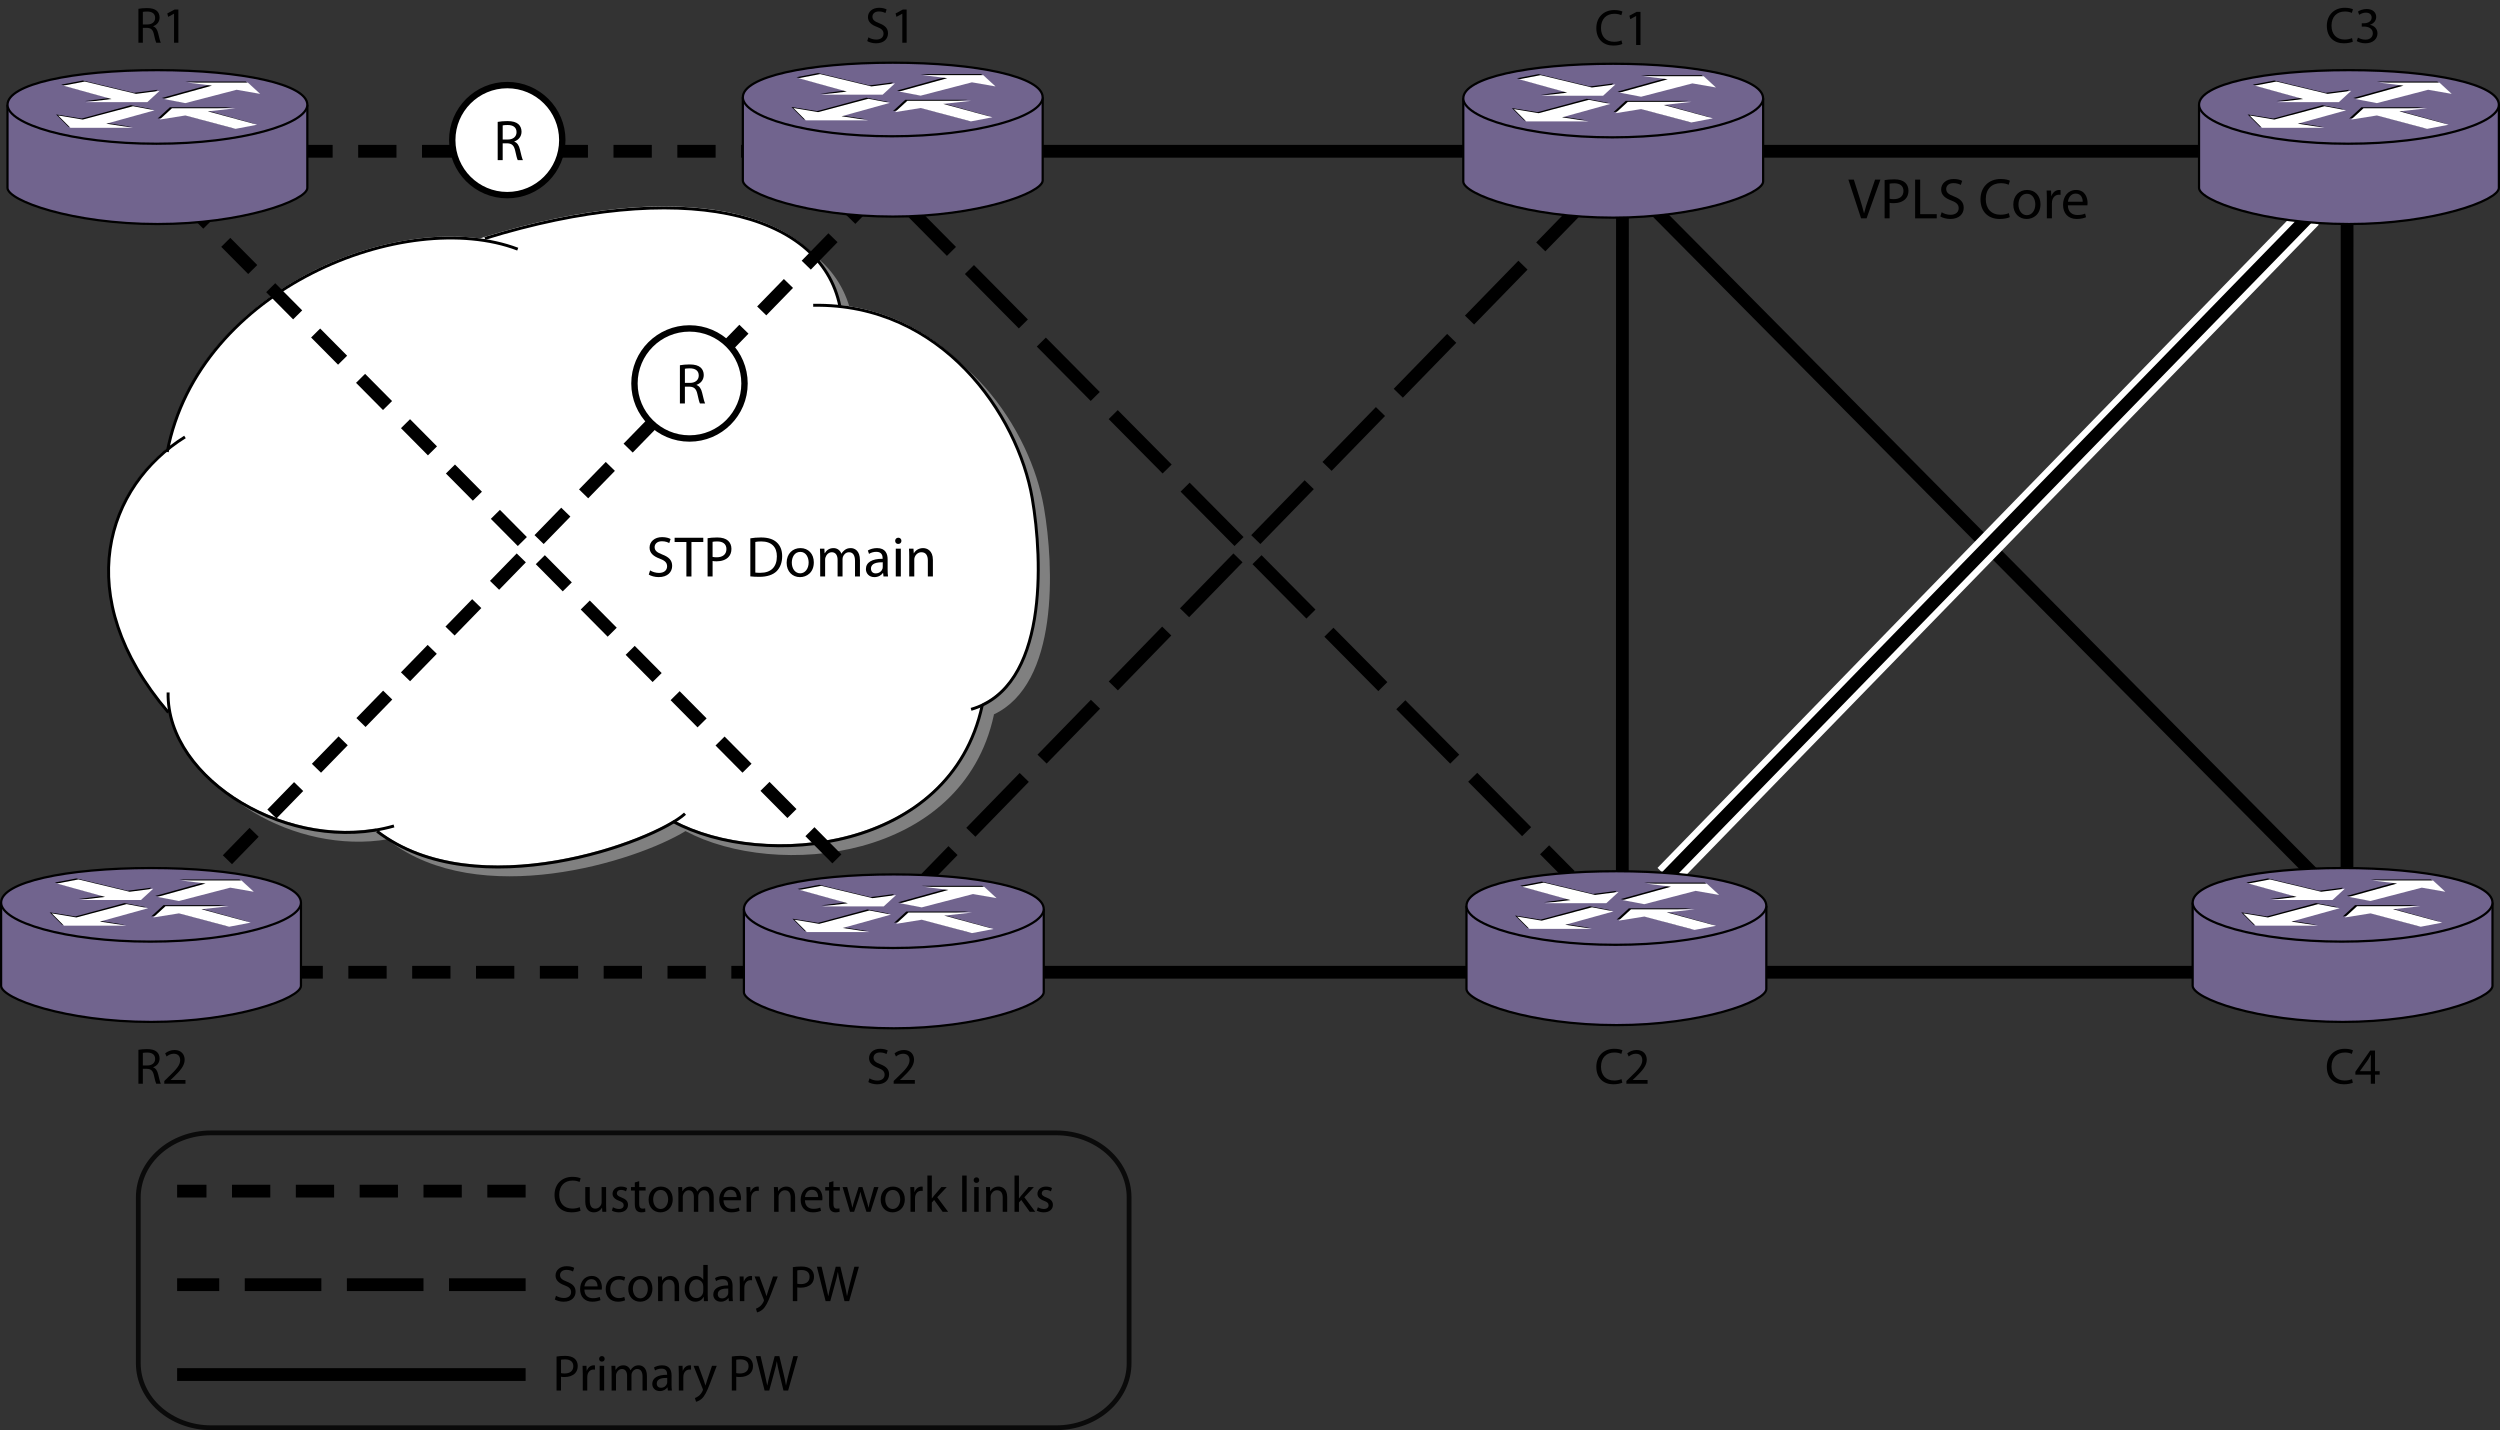 <?xml version="1.0" encoding="UTF-8"?>
<!DOCTYPE svg PUBLIC "-//W3C//DTD SVG 1.1//EN" "http://www.w3.org/Graphics/SVG/1.1/DTD/svg11.dtd">
<!-- Generator: Adobe Illustrator 15.1.0, SVG Export Plug-In . SVG Version: 6.00 Build 0)  --><svg xmlns="http://www.w3.org/2000/svg" version="1.1" x="0px" y="0px" width="391.658px" height="224.05px" viewBox="0 0 391.658 224.05" enable-background="new 0 0 391.658 224.05" xml:space="preserve">
    <rect x="0" y="0" width="391.658" height="224.05" fill="#333333" stroke="none"/>
    <g id="cloud">
        <g>
            <path fill="#808080" d="M163.548,79.517c-2.09-12.148-12.482-28.109-30.126-30.037c-3.017-15.038-25.022-20.12-55.629-10.672    l-0.696,0.246c-17.941-2.434-44.308,9.917-48.963,32.782c-10.269,8.323-14.362,24.311,0.083,41.237l0.104-0.838    c1.651,11.898,17.872,21.723,32.448,19.244l0.144,0.207c14.173,10.933,38.639,3.313,46.478-1.486    c14.184,7.586,43.377,4.721,48.317-18.215l-0.022-0.059C165.895,107.139,165.144,88.779,163.548,79.517z"/>
            <path fill="#FFFFFF" d="M161.696,77.816c-2.09-12.148-12.482-28.109-30.127-30.037c-3.016-15.038-25.021-20.12-55.628-10.672    l-0.696,0.246C57.303,34.919,30.936,47.27,26.28,70.135c-10.269,8.324-14.362,24.311,0.083,41.237l0.104-0.839    c1.651,11.898,17.872,21.723,32.448,19.244l0.145,0.207c14.172,10.934,38.639,3.314,46.477-1.485    c14.184,7.585,43.377,4.72,48.317-18.216l-0.022-0.059C164.042,105.438,163.291,87.079,161.696,77.816z"/>
            <g>
                <path fill="none" stroke="#000000" stroke-width="0.463" d="M59.077,130.231c15.51,11.964,43.359,1.706,48.241-2.755"/>
                <path fill="none" stroke="#000000" stroke-width="0.463" d="M105.473,128.703c14.154,7.639,43.447,4.804,48.399-18.174"/>
                <path fill="none" stroke="#000000" stroke-width="0.463" d="M75.958,37.353c30.616-9.451,52.627-4.364,55.633,10.686"/>
                <path fill="none" stroke="#000000" stroke-width="0.463" d="M26.201,70.805c4.916-25.801,37.425-38.41,54.909-31.772"/>
                <path fill="none" stroke="#000000" stroke-width="0.463" d="M152.131,111.128c12.016-3.447,11.262-23.31,9.583-33.066     c-2.252-13.081-14.124-30.593-34.314-30.234"/>
                <path fill="none" stroke="#000000" stroke-width="0.463" d="M26.381,111.617c-15.647-18.333-9.55-35.576,2.596-43.16"/>
		</g>
            <path fill="none" stroke="#000000" stroke-width="0.463" d="M61.723,129.399c-16.128,4.633-35.69-7.241-35.385-20.915"/>
	</g>
</g>
    <g id="Layer_1">
        <line fill="none" stroke="#000000" stroke-width="2" x1="257.29" y1="30.863" x2="362.657" y2="137.165"/>
        <line fill="none" stroke="#FFFFFF" stroke-width="4" x1="261.102" y1="137.363" x2="361.834" y2="33.815"/>
        <path opacity="0.8" fill="none" stroke="#000000" stroke-width="0.75" d="M176.886,213.569c0,5.581-5.111,10.105-11.416,10.105   H33.082c-6.305,0-11.416-4.524-11.416-10.105v-25.985c0-5.581,5.111-10.105,11.416-10.105H165.47   c6.305,0,11.416,4.524,11.416,10.105V213.569z"/>
        <line fill="none" stroke="#000000" stroke-width="2" x1="254.177" y1="31.313" x2="254.159" y2="138.313"/>
        <line fill="none" stroke="#000000" stroke-width="2" x1="271.399" y1="23.699" x2="344.905" y2="23.699"/>
        <line fill="none" stroke="#000000" stroke-width="2" x1="259.769" y1="138.696" x2="363.796" y2="31.76"/>
        <line fill="none" stroke="#000000" stroke-width="2" stroke-dasharray="12,4" x1="140.609" y1="30.863" x2="245.977" y2="137.165"/>
        <line fill="none" stroke="#000000" stroke-width="2" stroke-dasharray="12,4" x1="140.93" y1="141.855" x2="248.01" y2="31.867"/>
        <line fill="none" stroke="#000000" stroke-width="2" stroke-dasharray="6,4" x1="28.329" y1="30.863" x2="133.696" y2="137.165"/>
        <line fill="none" stroke="#000000" stroke-width="2" stroke-dasharray="6,4" x1="28.649" y1="141.855" x2="135.729" y2="31.867"/>
        <line fill="none" stroke="#000000" stroke-width="2" x1="367.702" y1="31.947" x2="367.683" y2="138.813"/>
        <line fill="none" stroke="#000000" stroke-width="2" x1="269.86" y1="152.316" x2="344.368" y2="152.316"/>
        <line fill="none" stroke="#000000" stroke-width="2" x1="160.479" y1="23.699" x2="233.985" y2="23.699"/>
        <line fill="none" stroke="#000000" stroke-width="2" x1="158.94" y1="152.316" x2="233.448" y2="152.316"/>
        <line fill="none" stroke="#000000" stroke-width="2" stroke-dasharray="6,4" x1="46.112" y1="23.699" x2="119.618" y2="23.699"/>
        <line fill="none" stroke="#000000" stroke-width="2" stroke-dasharray="6,4" x1="44.573" y1="152.316" x2="119.081" y2="152.316"/>
        <path fill="#71648E" stroke="#000000" stroke-width="0.35" d="M163.35,15.247v13.021c0,1.98-10.243,5.662-23.477,5.662   c-13.397,0-23.498-3.682-23.498-5.662V15.247"/>
        <path fill="#71648E" stroke="#000000" stroke-width="0.35" d="M139.864,9.824c13.231,0,23.485,2.208,23.485,5.423   c0,3.01-10.385,6.103-23.616,6.103c-13.399,0-23.358-3.093-23.358-6.103C116.375,12.032,126.466,9.824,139.864,9.824"/>
        <polygon fill-rule="evenodd" clip-rule="evenodd" points="140.534,14.185 143.909,14.829 151.944,12.733 155.64,13.38    153.709,11.608 144.229,11.608 148.084,12.091 140.534,14.185  "/>
        <polygon fill-rule="evenodd" clip-rule="evenodd" points="139.087,15.958 135.715,15.313 128,17.405 123.983,16.762    125.912,18.695 135.715,18.695 131.535,18.052 139.087,15.958  "/>
        <polygon fill-rule="evenodd" clip-rule="evenodd" points="124.786,12.091 128.162,11.448 136.196,13.38 139.892,12.897    137.964,14.667 128.482,14.667 132.34,14.185 124.786,12.091  "/>
        <polygon fill-rule="evenodd" clip-rule="evenodd" points="154.997,18.212 151.621,18.854 143.909,16.762 139.892,17.405    141.819,15.634 151.621,15.634 147.443,16.114 154.997,18.212  "/>
        <polygon fill-rule="evenodd" clip-rule="evenodd" fill="#FFFFFF" points="140.855,14.345 144.229,14.987 152.265,12.897    155.96,13.54 154.033,11.769 144.552,11.769 148.407,12.251 140.855,14.345  "/>
        <polygon fill-rule="evenodd" clip-rule="evenodd" fill="#FFFFFF" points="139.41,16.114 136.035,15.473 128.162,17.567    124.304,16.923 126.232,18.854 136.035,18.854 131.854,18.212 139.41,16.114  "/>
        <polygon fill-rule="evenodd" clip-rule="evenodd" fill="#FFFFFF" points="125.109,12.251 128.482,11.608 136.517,13.54    140.212,13.059 138.282,14.829 128.645,14.829 132.661,14.345 125.109,12.251  "/>
        <polygon fill-rule="evenodd" clip-rule="evenodd" fill="#FFFFFF" points="155.477,18.372 152.104,19.018 144.229,16.923    140.212,17.567 142.14,15.796 152.104,15.796 147.766,16.278 155.477,18.372  "/>
        <path fill="#71648E" stroke="#000000" stroke-width="0.35" d="M276.218,15.414v13.022c0,1.98-10.244,5.662-23.477,5.662   c-13.398,0-23.498-3.682-23.498-5.662V15.414"/>
        <path fill="#71648E" stroke="#000000" stroke-width="0.35" d="M252.731,9.991c13.232,0,23.486,2.208,23.486,5.422   c0,3.01-10.385,6.103-23.617,6.103c-13.398,0-23.357-3.093-23.357-6.103C229.243,12.199,239.333,9.991,252.731,9.991"/>
        <polygon fill-rule="evenodd" clip-rule="evenodd" points="253.401,14.352 256.776,14.996 264.812,12.901 268.507,13.546    266.577,11.775 257.097,11.775 260.952,12.258 253.401,14.352  "/>
        <polygon fill-rule="evenodd" clip-rule="evenodd" points="251.954,16.125 248.583,15.479 240.868,17.573 236.851,16.929    238.78,18.862 248.583,18.862 244.403,18.219 251.954,16.125  "/>
        <polygon fill-rule="evenodd" clip-rule="evenodd" points="237.653,12.258 241.03,11.615 249.063,13.546 252.759,13.064    250.831,14.834 241.351,14.834 245.208,14.352 237.653,12.258  "/>
        <polygon fill-rule="evenodd" clip-rule="evenodd" points="267.864,18.379 264.489,19.022 256.776,16.929 252.759,17.573    254.687,15.801 264.489,15.801 260.312,16.282 267.864,18.379  "/>
        <polygon fill-rule="evenodd" clip-rule="evenodd" fill="#FFFFFF" points="253.724,14.512 257.097,15.155 265.132,13.064    268.827,13.708 266.901,11.936 257.419,11.936 261.274,12.417 253.724,14.512  "/>
        <polygon fill-rule="evenodd" clip-rule="evenodd" fill="#FFFFFF" points="252.278,16.282 248.903,15.64 241.03,17.734    237.171,17.09 239.101,19.022 248.903,19.022 244.722,18.379 252.278,16.282  "/>
        <polygon fill-rule="evenodd" clip-rule="evenodd" fill="#FFFFFF" points="237.978,12.417 241.351,11.775 249.384,13.708    253.079,13.226 251.149,14.996 241.513,14.996 245.528,14.512 237.978,12.417  "/>
        <polygon fill-rule="evenodd" clip-rule="evenodd" fill="#FFFFFF" points="268.345,18.539 264.972,19.185 257.097,17.09    253.079,17.734 255.007,15.962 264.972,15.962 260.634,16.445 268.345,18.539  "/>
        <path fill="#71648E" stroke="#000000" stroke-width="0.35" d="M391.483,16.414v13.022c0,1.98-10.244,5.662-23.477,5.662   c-13.398,0-23.498-3.682-23.498-5.662V16.414"/>
        <path fill="#71648E" stroke="#000000" stroke-width="0.35" d="M367.997,10.991c13.232,0,23.486,2.208,23.486,5.422   c0,3.01-10.385,6.103-23.617,6.103c-13.398,0-23.357-3.093-23.357-6.103C344.509,13.199,354.599,10.991,367.997,10.991"/>
        <polygon fill-rule="evenodd" clip-rule="evenodd" points="368.667,15.352 372.042,15.996 380.077,13.901 383.772,14.546    381.843,12.775 372.362,12.775 376.218,13.258 368.667,15.352  "/>
        <polygon fill-rule="evenodd" clip-rule="evenodd" points="367.22,17.125 363.849,16.479 356.134,18.573 352.116,17.929    354.046,19.862 363.849,19.862 359.669,19.219 367.22,17.125  "/>
        <polygon fill-rule="evenodd" clip-rule="evenodd" points="352.919,13.258 356.296,12.615 364.329,14.546 368.024,14.064    366.097,15.834 356.616,15.834 360.474,15.352 352.919,13.258  "/>
        <polygon fill-rule="evenodd" clip-rule="evenodd" points="383.13,19.379 379.755,20.022 372.042,17.929 368.024,18.573    369.952,16.801 379.755,16.801 375.577,17.282 383.13,19.379  "/>
        <polygon fill-rule="evenodd" clip-rule="evenodd" fill="#FFFFFF" points="368.989,15.512 372.362,16.155 380.397,14.064    384.093,14.708 382.167,12.936 372.685,12.936 376.54,13.417 368.989,15.512  "/>
        <polygon fill-rule="evenodd" clip-rule="evenodd" fill="#FFFFFF" points="367.544,17.282 364.169,16.64 356.296,18.734    352.437,18.09 354.366,20.022 364.169,20.022 359.987,19.379 367.544,17.282  "/>
        <polygon fill-rule="evenodd" clip-rule="evenodd" fill="#FFFFFF" points="353.243,13.417 356.616,12.775 364.649,14.708    368.345,14.226 366.415,15.996 356.778,15.996 360.794,15.512 353.243,13.417  "/>
        <polygon fill-rule="evenodd" clip-rule="evenodd" fill="#FFFFFF" points="383.61,19.539 380.237,20.185 372.362,18.09    368.345,18.734 370.272,16.962 380.237,16.962 375.899,17.445 383.61,19.539  "/>
        <path fill="#71648E" stroke="#000000" stroke-width="0.35" d="M163.516,142.414v13.021c0,1.98-10.243,5.662-23.477,5.662   c-13.397,0-23.497-3.682-23.497-5.662v-13.021"/>
        <path fill="#71648E" stroke="#000000" stroke-width="0.35" d="M140.031,136.991c13.231,0,23.485,2.208,23.485,5.423   c0,3.01-10.385,6.103-23.616,6.103c-13.398,0-23.357-3.093-23.357-6.103C116.542,139.199,126.632,136.991,140.031,136.991"/>
        <polygon fill-rule="evenodd" clip-rule="evenodd" points="140.701,141.352 144.076,141.996 152.111,139.9 155.806,140.547    153.875,138.775 144.396,138.775 148.25,139.258 140.701,141.352  "/>
        <polygon fill-rule="evenodd" clip-rule="evenodd" points="139.253,143.125 135.881,142.479 128.167,144.572 124.15,143.929    126.079,145.862 135.881,145.862 131.702,145.219 139.253,143.125  "/>
        <polygon fill-rule="evenodd" clip-rule="evenodd" points="124.953,139.258 128.329,138.615 136.363,140.547 140.058,140.064    138.13,141.834 128.649,141.834 132.506,141.352 124.953,139.258  "/>
        <polygon fill-rule="evenodd" clip-rule="evenodd" points="155.164,145.379 151.788,146.021 144.076,143.929 140.058,144.572    141.986,142.801 151.788,142.801 147.61,143.281 155.164,145.379  "/>
        <polygon fill-rule="evenodd" clip-rule="evenodd" fill="#FFFFFF" points="141.022,141.512 144.396,142.154 152.431,140.064    156.126,140.707 154.2,138.936 144.718,138.936 148.574,139.418 141.022,141.512  "/>
        <polygon fill-rule="evenodd" clip-rule="evenodd" fill="#FFFFFF" points="139.577,143.281 136.202,142.64 128.329,144.734    124.47,144.09 126.399,146.021 136.202,146.021 132.021,145.379 139.577,143.281  "/>
        <polygon fill-rule="evenodd" clip-rule="evenodd" fill="#FFFFFF" points="125.276,139.418 128.649,138.775 136.683,140.707    140.378,140.226 138.449,141.996 128.811,141.996 132.828,141.512 125.276,139.418  "/>
        <polygon fill-rule="evenodd" clip-rule="evenodd" fill="#FFFFFF" points="155.643,145.539 152.271,146.185 144.396,144.09    140.378,144.734 142.306,142.963 152.271,142.963 147.932,143.445 155.643,145.539  "/>
        <path fill="#71648E" stroke="#000000" stroke-width="0.35" d="M276.718,141.914v13.021c0,1.98-10.244,5.662-23.477,5.662   c-13.398,0-23.498-3.682-23.498-5.662v-13.021"/>
        <path fill="#71648E" stroke="#000000" stroke-width="0.35" d="M253.231,136.491c13.232,0,23.486,2.208,23.486,5.423   c0,3.01-10.385,6.103-23.617,6.103c-13.398,0-23.357-3.093-23.357-6.103C229.743,138.699,239.833,136.491,253.231,136.491"/>
        <polygon fill-rule="evenodd" clip-rule="evenodd" points="253.901,140.852 257.276,141.496 265.312,139.4 269.007,140.047    267.077,138.275 257.597,138.275 261.452,138.758 253.901,140.852  "/>
        <polygon fill-rule="evenodd" clip-rule="evenodd" points="252.454,142.625 249.083,141.979 241.368,144.072 237.351,143.429    239.28,145.362 249.083,145.362 244.903,144.719 252.454,142.625  "/>
        <polygon fill-rule="evenodd" clip-rule="evenodd" points="238.153,138.758 241.53,138.115 249.563,140.047 253.259,139.564    251.331,141.334 241.851,141.334 245.708,140.852 238.153,138.758  "/>
        <polygon fill-rule="evenodd" clip-rule="evenodd" points="268.364,144.879 264.989,145.521 257.276,143.429 253.259,144.072    255.187,142.301 264.989,142.301 260.812,142.781 268.364,144.879  "/>
        <polygon fill-rule="evenodd" clip-rule="evenodd" fill="#FFFFFF" points="254.224,141.012 257.597,141.654 265.632,139.564    269.327,140.207 267.401,138.436 257.919,138.436 261.774,138.918 254.224,141.012  "/>
        <polygon fill-rule="evenodd" clip-rule="evenodd" fill="#FFFFFF" points="252.778,142.781 249.403,142.14 241.53,144.234    237.671,143.59 239.601,145.521 249.403,145.521 245.222,144.879 252.778,142.781  "/>
        <polygon fill-rule="evenodd" clip-rule="evenodd" fill="#FFFFFF" points="238.478,138.918 241.851,138.275 249.884,140.207    253.579,139.726 251.649,141.496 242.013,141.496 246.028,141.012 238.478,138.918  "/>
        <polygon fill-rule="evenodd" clip-rule="evenodd" fill="#FFFFFF" points="268.845,145.039 265.472,145.685 257.597,143.59    253.579,144.234 255.507,142.463 265.472,142.463 261.134,142.945 268.845,145.039  "/>
        <path fill="#71648E" stroke="#000000" stroke-width="0.35" d="M390.483,141.414v13.021c0,1.98-10.244,5.662-23.477,5.662   c-13.398,0-23.498-3.682-23.498-5.662v-13.021"/>
        <path fill="#71648E" stroke="#000000" stroke-width="0.35" d="M366.997,135.991c13.232,0,23.486,2.208,23.486,5.423   c0,3.01-10.385,6.103-23.617,6.103c-13.398,0-23.357-3.093-23.357-6.103C343.509,138.199,353.599,135.991,366.997,135.991"/>
        <polygon fill-rule="evenodd" clip-rule="evenodd" points="367.667,140.352 371.042,140.996 379.077,138.9 382.772,139.547    380.843,137.775 371.362,137.775 375.218,138.258 367.667,140.352  "/>
        <polygon fill-rule="evenodd" clip-rule="evenodd" points="366.22,142.125 362.849,141.479 355.134,143.572 351.116,142.929    353.046,144.862 362.849,144.862 358.669,144.219 366.22,142.125  "/>
        <polygon fill-rule="evenodd" clip-rule="evenodd" points="351.919,138.258 355.296,137.615 363.329,139.547 367.024,139.064    365.097,140.834 355.616,140.834 359.474,140.352 351.919,138.258  "/>
        <polygon fill-rule="evenodd" clip-rule="evenodd" points="382.13,144.379 378.755,145.021 371.042,142.929 367.024,143.572    368.952,141.801 378.755,141.801 374.577,142.281 382.13,144.379  "/>
        <polygon fill-rule="evenodd" clip-rule="evenodd" fill="#FFFFFF" points="367.989,140.512 371.362,141.154 379.397,139.064    383.093,139.707 381.167,137.936 371.685,137.936 375.54,138.418 367.989,140.512  "/>
        <polygon fill-rule="evenodd" clip-rule="evenodd" fill="#FFFFFF" points="366.544,142.281 363.169,141.64 355.296,143.734    351.437,143.09 353.366,145.021 363.169,145.021 358.987,144.379 366.544,142.281  "/>
        <polygon fill-rule="evenodd" clip-rule="evenodd" fill="#FFFFFF" points="352.243,138.418 355.616,137.775 363.649,139.707    367.345,139.226 365.415,140.996 355.778,140.996 359.794,140.512 352.243,138.418  "/>
        <polygon fill-rule="evenodd" clip-rule="evenodd" fill="#FFFFFF" points="382.61,144.539 379.237,145.185 371.362,143.09    367.345,143.734 369.272,141.963 379.237,141.963 374.899,142.445 382.61,144.539  "/>
        <path fill="#71648E" stroke="#000000" stroke-width="0.35" d="M48.149,16.414v13.022c0,1.98-10.244,5.662-23.477,5.662   c-13.398,0-23.498-3.682-23.498-5.662V16.414"/>
        <path fill="#71648E" stroke="#000000" stroke-width="0.35" d="M24.663,10.991c13.232,0,23.486,2.208,23.486,5.422   c0,3.01-10.385,6.103-23.617,6.103c-13.398,0-23.357-3.093-23.357-6.103C1.175,13.199,11.265,10.991,24.663,10.991"/>
        <polygon fill-rule="evenodd" clip-rule="evenodd" points="25.333,15.352 28.708,15.996 36.743,13.901 40.438,14.546 38.509,12.775    29.028,12.775 32.884,13.258 25.333,15.352  "/>
        <polygon fill-rule="evenodd" clip-rule="evenodd" points="23.886,17.125 20.515,16.479 12.8,18.573 8.782,17.929 10.712,19.862    20.515,19.862 16.335,19.219 23.886,17.125  "/>
        <polygon fill-rule="evenodd" clip-rule="evenodd" points="9.585,13.258 12.962,12.615 20.995,14.546 24.69,14.064 22.763,15.834    13.282,15.834 17.14,15.352 9.585,13.258  "/>
        <polygon fill-rule="evenodd" clip-rule="evenodd" points="39.796,19.379 36.421,20.022 28.708,17.929 24.69,18.573 26.618,16.801    36.421,16.801 32.243,17.282 39.796,19.379  "/>
        <polygon fill-rule="evenodd" clip-rule="evenodd" fill="#FFFFFF" points="25.655,15.512 29.028,16.155 37.063,14.064    40.759,14.708 38.833,12.936 29.351,12.936 33.206,13.417 25.655,15.512  "/>
        <polygon fill-rule="evenodd" clip-rule="evenodd" fill="#FFFFFF" points="24.21,17.282 20.835,16.64 12.962,18.734 9.103,18.09    11.032,20.022 20.835,20.022 16.653,19.379 24.21,17.282  "/>
        <polygon fill-rule="evenodd" clip-rule="evenodd" fill="#FFFFFF" points="9.909,13.417 13.282,12.775 21.315,14.708 25.011,14.226    23.081,15.996 13.444,15.996 17.46,15.512 9.909,13.417  "/>
        <polygon fill-rule="evenodd" clip-rule="evenodd" fill="#FFFFFF" points="40.276,19.539 36.903,20.185 29.028,18.09 25.011,18.734    26.938,16.962 36.903,16.962 32.565,17.445 40.276,19.539  "/>
        <path fill="#71648E" stroke="#000000" stroke-width="0.35" d="M47.149,141.414v13.021c0,1.98-10.244,5.662-23.477,5.662   c-13.398,0-23.498-3.682-23.498-5.662v-13.021"/>
        <path fill="#71648E" stroke="#000000" stroke-width="0.35" d="M23.663,135.991c13.232,0,23.486,2.208,23.486,5.423   c0,3.01-10.385,6.103-23.617,6.103c-13.398,0-23.357-3.093-23.357-6.103C0.175,138.199,10.265,135.991,23.663,135.991"/>
        <polygon fill-rule="evenodd" clip-rule="evenodd" points="24.333,140.352 27.708,140.996 35.743,138.9 39.438,139.547    37.509,137.775 28.028,137.775 31.884,138.258 24.333,140.352  "/>
        <polygon fill-rule="evenodd" clip-rule="evenodd" points="22.886,142.125 19.515,141.479 11.8,143.572 7.782,142.929    9.712,144.862 19.515,144.862 15.335,144.219 22.886,142.125  "/>
        <polygon fill-rule="evenodd" clip-rule="evenodd" points="8.585,138.258 11.962,137.615 19.995,139.547 23.69,139.064    21.763,140.834 12.282,140.834 16.14,140.352 8.585,138.258  "/>
        <polygon fill-rule="evenodd" clip-rule="evenodd" points="38.796,144.379 35.421,145.021 27.708,142.929 23.69,143.572    25.618,141.801 35.421,141.801 31.243,142.281 38.796,144.379  "/>
        <polygon fill-rule="evenodd" clip-rule="evenodd" fill="#FFFFFF" points="24.655,140.512 28.028,141.154 36.063,139.064    39.759,139.707 37.833,137.936 28.351,137.936 32.206,138.418 24.655,140.512  "/>
        <polygon fill-rule="evenodd" clip-rule="evenodd" fill="#FFFFFF" points="23.21,142.281 19.835,141.64 11.962,143.734    8.103,143.09 10.032,145.021 19.835,145.021 15.653,144.379 23.21,142.281  "/>
        <polygon fill-rule="evenodd" clip-rule="evenodd" fill="#FFFFFF" points="8.909,138.418 12.282,137.775 20.315,139.707    24.011,139.226 22.081,140.996 12.444,140.996 16.46,140.512 8.909,138.418  "/>
        <polygon fill-rule="evenodd" clip-rule="evenodd" fill="#FFFFFF" points="39.276,144.539 35.903,145.185 28.028,143.09    24.011,143.734 25.938,141.963 35.903,141.963 31.565,142.445 39.276,144.539  "/>
        <line fill="none" stroke="#000000" stroke-width="2" stroke-dasharray="6,4" x1="82.345" y1="186.605" x2="27.747" y2="186.605"/>
        <line fill="none" stroke="#000000" stroke-width="2" stroke-dasharray="12,4" x1="82.345" y1="201.261" x2="27.747" y2="201.261"/>
        <line fill="none" stroke="#000000" stroke-width="2" x1="82.345" y1="215.341" x2="27.747" y2="215.341"/>
</g>
    <g id="text">
        <g>
            <g>
                <path d="M101.844,89.36c0.352,0.225,0.855,0.396,1.396,0.396c0.801,0,1.27-0.423,1.27-1.035c0-0.559-0.324-0.892-1.144-1.198     c-0.99-0.36-1.603-0.882-1.603-1.729c0-0.945,0.784-1.647,1.963-1.647c0.612,0,1.071,0.144,1.333,0.297l-0.216,0.639     c-0.189-0.117-0.594-0.288-1.143-0.288c-0.829,0-1.144,0.495-1.144,0.909c0,0.567,0.369,0.846,1.207,1.17     c1.026,0.396,1.539,0.891,1.539,1.783c0,0.936-0.684,1.755-2.115,1.755c-0.585,0-1.225-0.18-1.549-0.396L101.844,89.36z"/>
                <path d="M107.532,84.913h-1.845v-0.667h4.492v0.667h-1.854v5.401h-0.792V84.913z"/>
                <path d="M110.853,84.319c0.378-0.063,0.874-0.117,1.503-0.117c0.774,0,1.342,0.18,1.702,0.504     c0.324,0.288,0.531,0.729,0.531,1.27c0,0.549-0.162,0.981-0.468,1.296c-0.423,0.441-1.089,0.666-1.854,0.666     c-0.234,0-0.45-0.009-0.63-0.054v2.431h-0.783V84.319z M111.636,87.245c0.171,0.045,0.387,0.063,0.648,0.063     c0.945,0,1.521-0.468,1.521-1.288c0-0.81-0.576-1.197-1.432-1.197c-0.342,0-0.603,0.027-0.738,0.063V87.245z"/>
                <path d="M117.549,84.337c0.477-0.081,1.044-0.135,1.666-0.135c1.125,0,1.927,0.27,2.458,0.756     c0.549,0.495,0.864,1.197,0.864,2.179c0,0.99-0.315,1.8-0.874,2.358c-0.576,0.567-1.512,0.874-2.692,0.874     c-0.567,0-1.026-0.027-1.422-0.072V84.337z M118.332,89.702c0.198,0.027,0.486,0.036,0.792,0.036     c1.684,0,2.583-0.937,2.583-2.575c0.009-1.432-0.801-2.341-2.458-2.341c-0.405,0-0.711,0.036-0.918,0.081V89.702z"/>
                <path d="M127.495,88.1c0,1.612-1.125,2.314-2.17,2.314c-1.17,0-2.088-0.864-2.088-2.242c0-1.45,0.963-2.305,2.161-2.305     C126.648,85.867,127.495,86.776,127.495,88.1z M124.047,88.145c0,0.954,0.54,1.674,1.314,1.674c0.756,0,1.323-0.711,1.323-1.692     c0-0.738-0.369-1.666-1.305-1.666C124.452,86.461,124.047,87.326,124.047,88.145z"/>
                <path d="M128.493,87.137c0-0.459-0.018-0.819-0.036-1.18h0.693l0.036,0.711h0.027c0.243-0.414,0.648-0.801,1.377-0.801     c0.585,0,1.035,0.36,1.224,0.873h0.018c0.135-0.252,0.315-0.432,0.495-0.567c0.261-0.198,0.541-0.306,0.955-0.306     c0.585,0,1.44,0.378,1.44,1.891v2.557h-0.774v-2.458c0-0.847-0.315-1.342-0.945-1.342c-0.459,0-0.801,0.333-0.945,0.711     c-0.036,0.117-0.063,0.252-0.063,0.396v2.692h-0.774v-2.611c0-0.693-0.306-1.188-0.91-1.188c-0.486,0-0.855,0.396-0.981,0.792     c-0.045,0.108-0.063,0.252-0.063,0.387v2.62h-0.774V87.137z"/>
                <path d="M139.06,89.27c0,0.378,0.018,0.748,0.063,1.044h-0.711l-0.063-0.549h-0.027c-0.243,0.342-0.711,0.648-1.333,0.648     c-0.882,0-1.333-0.621-1.333-1.251c0-1.053,0.937-1.629,2.62-1.621v-0.09c0-0.351-0.099-1.008-0.99-1     c-0.415,0-0.837,0.117-1.144,0.324l-0.18-0.531c0.36-0.225,0.891-0.378,1.44-0.378c1.333,0,1.657,0.909,1.657,1.773V89.27z      M138.294,88.091c-0.864-0.018-1.845,0.135-1.845,0.981c0,0.522,0.342,0.756,0.738,0.756c0.576,0,0.945-0.36,1.071-0.729     c0.027-0.09,0.036-0.18,0.036-0.252V88.091z"/>
                <path d="M141.219,84.733c0,0.27-0.189,0.486-0.504,0.486c-0.288,0-0.477-0.216-0.477-0.486s0.198-0.495,0.495-0.495     C141.021,84.238,141.219,84.454,141.219,84.733z M140.336,90.314v-4.357h0.792v4.357H140.336z"/>
                <path d="M142.442,87.137c0-0.459-0.009-0.819-0.036-1.18h0.702l0.045,0.72h0.018c0.216-0.405,0.72-0.81,1.44-0.81     c0.604,0,1.54,0.36,1.54,1.854v2.593h-0.792v-2.512c0-0.702-0.261-1.288-1.008-1.288c-0.513,0-0.918,0.369-1.063,0.811     c-0.036,0.099-0.054,0.234-0.054,0.369v2.62h-0.792V87.137z"/>
		</g>
	</g>
        <g>
            <path d="M254.161,6.884c-0.246,0.128-0.768,0.256-1.422,0.256c-1.52,0-2.654-0.959-2.654-2.734c0-1.695,1.143-2.831,2.814-2.831    c0.662,0,1.094,0.144,1.279,0.24l-0.176,0.568c-0.256-0.128-0.633-0.224-1.08-0.224c-1.264,0-2.104,0.807-2.104,2.223    c0,1.327,0.76,2.167,2.063,2.167c0.432,0,0.865-0.088,1.145-0.224L254.161,6.884z"/>
            <path d="M256.323,2.511h-0.016l-0.904,0.488l-0.137-0.536l1.137-0.608h0.6v5.197h-0.68V2.511z"/>
	</g>
        <g>
            <path d="M368.606,6.528c-0.246,0.128-0.768,0.256-1.422,0.256c-1.52,0-2.654-0.959-2.654-2.734c0-1.695,1.143-2.831,2.814-2.831    c0.662,0,1.094,0.144,1.279,0.24l-0.176,0.568c-0.256-0.128-0.633-0.224-1.08-0.224c-1.264,0-2.104,0.807-2.104,2.223    c0,1.327,0.76,2.167,2.063,2.167c0.432,0,0.865-0.088,1.145-0.224L368.606,6.528z"/>
            <path d="M369.409,5.896c0.199,0.12,0.656,0.319,1.15,0.319c0.896,0,1.184-0.567,1.176-1.007c-0.008-0.728-0.664-1.04-1.344-1.04    h-0.391V3.642h0.391c0.512,0,1.16-0.264,1.16-0.88c0-0.416-0.264-0.783-0.912-0.783c-0.416,0-0.814,0.184-1.039,0.344    l-0.191-0.512c0.279-0.2,0.807-0.4,1.367-0.4c1.023,0,1.486,0.608,1.486,1.239c0,0.544-0.326,1-0.959,1.231v0.016    c0.641,0.12,1.152,0.6,1.16,1.327c0,0.832-0.656,1.559-1.895,1.559c-0.584,0-1.096-0.184-1.352-0.352L369.409,5.896z"/>
	</g>
        <g>
            <path d="M254.163,169.613c-0.248,0.128-0.768,0.256-1.424,0.256c-1.52,0-2.654-0.959-2.654-2.734c0-1.695,1.145-2.83,2.814-2.83    c0.664,0,1.096,0.144,1.279,0.239l-0.176,0.567c-0.256-0.127-0.631-0.224-1.08-0.224c-1.262,0-2.102,0.808-2.102,2.223    c0,1.327,0.76,2.167,2.063,2.167c0.432,0,0.863-0.088,1.143-0.224L254.163,169.613z"/>
            <path d="M254.796,169.781v-0.432l0.553-0.536c1.326-1.263,1.936-1.935,1.936-2.718c0-0.528-0.248-1.016-1.023-1.016    c-0.473,0-0.865,0.239-1.104,0.439l-0.225-0.496c0.352-0.295,0.871-0.527,1.463-0.527c1.119,0,1.592,0.768,1.592,1.512    c0,0.959-0.695,1.734-1.791,2.79l-0.408,0.384v0.016h2.326v0.584H254.796z"/>
	</g>
        <g>
            <path d="M368.606,169.614c-0.246,0.128-0.768,0.256-1.422,0.256c-1.52,0-2.654-0.959-2.654-2.734c0-1.695,1.143-2.83,2.814-2.83    c0.662,0,1.094,0.144,1.279,0.239l-0.176,0.568c-0.256-0.129-0.633-0.225-1.08-0.225c-1.264,0-2.104,0.808-2.104,2.223    c0,1.328,0.76,2.167,2.063,2.167c0.432,0,0.865-0.088,1.145-0.224L368.606,169.614z"/>
            <path d="M371.415,169.782v-1.423h-2.414v-0.456l2.318-3.318h0.76v3.23h0.729v0.544h-0.729v1.423H371.415z M371.415,167.815v-1.735    c0-0.271,0.01-0.544,0.025-0.815h-0.025c-0.158,0.304-0.287,0.527-0.432,0.768l-1.271,1.767v0.017H371.415z"/>
	</g>
        <g>
            <path d="M291.562,34.207l-1.99-6.068h0.855l0.945,2.989c0.252,0.819,0.477,1.558,0.648,2.269h0.018    c0.172-0.703,0.414-1.468,0.693-2.26l1.025-2.998h0.838l-2.17,6.068H291.562z"/>
            <path d="M295.251,28.211c0.379-0.063,0.873-0.117,1.504-0.117c0.773,0,1.342,0.18,1.701,0.504c0.324,0.288,0.531,0.729,0.531,1.27    c0,0.549-0.162,0.981-0.469,1.296c-0.422,0.441-1.088,0.666-1.854,0.666c-0.234,0-0.451-0.009-0.631-0.054v2.431h-0.783V28.211z     M296.034,31.137c0.172,0.045,0.387,0.063,0.648,0.063c0.945,0,1.521-0.468,1.521-1.288c0-0.81-0.576-1.197-1.432-1.197    c-0.342,0-0.604,0.027-0.738,0.063V31.137z"/>
            <path d="M300.028,28.139h0.793v5.411h2.594v0.657h-3.387V28.139z"/>
            <path d="M304.187,33.253c0.352,0.225,0.855,0.396,1.396,0.396c0.801,0,1.27-0.423,1.27-1.035c0-0.559-0.324-0.892-1.145-1.198    c-0.99-0.36-1.602-0.882-1.602-1.729c0-0.945,0.783-1.647,1.963-1.647c0.611,0,1.07,0.144,1.332,0.297l-0.217,0.639    c-0.189-0.117-0.594-0.288-1.143-0.288c-0.828,0-1.143,0.495-1.143,0.909c0,0.567,0.367,0.846,1.205,1.17    c1.027,0.396,1.539,0.891,1.539,1.783c0,0.936-0.684,1.755-2.115,1.755c-0.584,0-1.225-0.18-1.549-0.396L304.187,33.253z"/>
            <path d="M314.862,34.018c-0.279,0.144-0.865,0.288-1.602,0.288c-1.711,0-2.99-1.081-2.99-3.079c0-1.909,1.287-3.187,3.17-3.187    c0.746,0,1.232,0.162,1.439,0.27l-0.197,0.639c-0.289-0.144-0.711-0.252-1.215-0.252c-1.424,0-2.369,0.909-2.369,2.503    c0,1.494,0.855,2.439,2.322,2.439c0.486,0,0.973-0.099,1.289-0.252L314.862,34.018z"/>
            <path d="M319.669,31.992c0,1.612-1.127,2.314-2.17,2.314c-1.17,0-2.09-0.864-2.09-2.242c0-1.45,0.965-2.305,2.162-2.305    C318.821,29.76,319.669,30.669,319.669,31.992z M316.22,32.038c0,0.954,0.541,1.674,1.314,1.674c0.756,0,1.324-0.711,1.324-1.692    c0-0.738-0.369-1.666-1.307-1.666C316.626,30.354,316.22,31.218,316.22,32.038z"/>
            <path d="M320.667,31.209c0-0.513-0.01-0.954-0.037-1.359h0.693l0.037,0.864h0.025c0.199-0.585,0.686-0.954,1.217-0.954    c0.08,0,0.145,0.009,0.215,0.018v0.747c-0.08-0.018-0.162-0.018-0.27-0.018c-0.559,0-0.953,0.414-1.063,1.008    c-0.018,0.108-0.027,0.243-0.027,0.369v2.323h-0.791V31.209z"/>
            <path d="M323.96,32.172c0.018,1.071,0.693,1.513,1.494,1.513c0.568,0,0.918-0.099,1.207-0.225l0.145,0.567    c-0.279,0.126-0.766,0.279-1.459,0.279c-1.342,0-2.143-0.891-2.143-2.206s0.773-2.341,2.043-2.341    c1.432,0,1.801,1.242,1.801,2.043c0,0.162-0.008,0.279-0.027,0.369H323.96z M326.282,31.605c0.01-0.495-0.207-1.279-1.098-1.279    c-0.811,0-1.152,0.729-1.215,1.279H326.282z"/>
	</g>
        <g>
            <path d="M90.952,189.675c-0.248,0.128-0.768,0.256-1.423,0.256c-1.519,0-2.654-0.959-2.654-2.734c0-1.695,1.143-2.83,2.814-2.83    c0.664,0,1.095,0.144,1.279,0.239l-0.176,0.567c-0.256-0.127-0.631-0.224-1.079-0.224c-1.264,0-2.103,0.808-2.103,2.223    c0,1.327,0.76,2.167,2.063,2.167c0.432,0,0.863-0.088,1.143-0.224L90.952,189.675z"/>
            <path d="M94.952,188.779c0,0.408,0.008,0.76,0.032,1.063H94.36l-0.04-0.632h-0.016c-0.176,0.312-0.592,0.72-1.279,0.72    c-0.608,0-1.335-0.344-1.335-1.695v-2.263h0.704v2.135c0,0.736,0.232,1.239,0.864,1.239c0.472,0,0.799-0.327,0.927-0.647    c0.04-0.096,0.064-0.224,0.064-0.359v-2.367h0.704V188.779z"/>
            <path d="M96.026,189.131c0.216,0.128,0.583,0.272,0.936,0.272c0.503,0,0.744-0.248,0.744-0.576c0-0.336-0.2-0.512-0.712-0.703    c-0.704-0.256-1.031-0.632-1.031-1.096c0-0.624,0.512-1.136,1.335-1.136c0.392,0,0.736,0.104,0.944,0.24l-0.168,0.512    c-0.152-0.096-0.432-0.231-0.792-0.231c-0.416,0-0.64,0.239-0.64,0.527c0,0.319,0.224,0.464,0.728,0.664    c0.664,0.247,1.016,0.583,1.016,1.159c0,0.688-0.536,1.167-1.439,1.167c-0.424,0-0.815-0.112-1.087-0.271L96.026,189.131z"/>
            <path d="M100.137,185.046v0.927h1.007v0.536h-1.007v2.087c0,0.479,0.136,0.751,0.528,0.751c0.192,0,0.304-0.016,0.408-0.048    l0.032,0.536c-0.136,0.048-0.352,0.096-0.624,0.096c-0.328,0-0.591-0.112-0.759-0.296c-0.192-0.216-0.272-0.56-0.272-1.016v-2.11    h-0.6v-0.536h0.6v-0.72L100.137,185.046z"/>
            <path d="M105.392,187.876c0,1.431-1,2.055-1.927,2.055c-1.04,0-1.855-0.768-1.855-1.991c0-1.287,0.855-2.047,1.919-2.047    C104.64,185.893,105.392,186.7,105.392,187.876z M102.329,187.916c0,0.848,0.479,1.487,1.167,1.487    c0.671,0,1.175-0.632,1.175-1.504c0-0.655-0.328-1.479-1.159-1.479C102.689,186.421,102.329,187.188,102.329,187.916z"/>
            <path d="M106.281,187.021c0-0.408-0.016-0.728-0.032-1.048h0.616l0.032,0.632h0.024c0.216-0.368,0.576-0.712,1.224-0.712    c0.52,0,0.919,0.32,1.087,0.776h0.016c0.12-0.225,0.28-0.384,0.439-0.504c0.232-0.176,0.48-0.272,0.848-0.272    c0.52,0,1.279,0.336,1.279,1.68v2.271h-0.688v-2.183c0-0.752-0.28-1.191-0.84-1.191c-0.408,0-0.711,0.296-0.839,0.632    c-0.032,0.104-0.056,0.224-0.056,0.352v2.391h-0.688v-2.318c0-0.616-0.272-1.056-0.808-1.056c-0.432,0-0.76,0.352-0.872,0.703    c-0.04,0.097-0.056,0.225-0.056,0.344v2.327h-0.688V187.021z"/>
            <path d="M113.345,188.036c0.016,0.951,0.616,1.343,1.327,1.343c0.504,0,0.815-0.088,1.071-0.2l0.128,0.504    c-0.248,0.112-0.68,0.248-1.295,0.248c-1.191,0-1.903-0.791-1.903-1.959c0-1.167,0.688-2.079,1.815-2.079    c1.271,0,1.599,1.104,1.599,1.815c0,0.144-0.008,0.248-0.024,0.328H113.345z M115.408,187.532    c0.008-0.439-0.184-1.136-0.976-1.136c-0.72,0-1.023,0.647-1.08,1.136H115.408z"/>
            <path d="M116.961,187.181c0-0.456-0.008-0.848-0.032-1.208h0.616l0.032,0.768h0.024c0.176-0.52,0.608-0.848,1.08-0.848    c0.072,0,0.128,0.009,0.192,0.017v0.663c-0.072-0.016-0.144-0.016-0.24-0.016c-0.496,0-0.848,0.368-0.943,0.896    c-0.016,0.096-0.024,0.216-0.024,0.328v2.063h-0.704V187.181z"/>
            <path d="M121.273,187.021c0-0.408-0.008-0.728-0.032-1.048h0.624l0.04,0.64h0.016c0.192-0.359,0.64-0.72,1.279-0.72    c0.536,0,1.367,0.32,1.367,1.647v2.303h-0.704v-2.23c0-0.624-0.232-1.144-0.896-1.144c-0.456,0-0.815,0.328-0.943,0.72    c-0.032,0.088-0.048,0.208-0.048,0.327v2.327h-0.704V187.021z"/>
            <path d="M126.105,188.036c0.016,0.951,0.616,1.343,1.327,1.343c0.504,0,0.815-0.088,1.071-0.2l0.128,0.504    c-0.248,0.112-0.68,0.248-1.295,0.248c-1.191,0-1.903-0.791-1.903-1.959c0-1.167,0.688-2.079,1.815-2.079    c1.271,0,1.599,1.104,1.599,1.815c0,0.144-0.008,0.248-0.024,0.328H126.105z M128.168,187.532    c0.008-0.439-0.184-1.136-0.976-1.136c-0.72,0-1.023,0.647-1.08,1.136H128.168z"/>
            <path d="M130.569,185.046v0.927h1.007v0.536h-1.007v2.087c0,0.479,0.136,0.751,0.528,0.751c0.192,0,0.304-0.016,0.408-0.048    l0.032,0.536c-0.136,0.048-0.352,0.096-0.624,0.096c-0.328,0-0.591-0.112-0.759-0.296c-0.192-0.216-0.272-0.56-0.272-1.016v-2.11    h-0.6v-0.536h0.6v-0.72L130.569,185.046z"/>
            <path d="M132.721,185.973l0.52,1.967c0.104,0.433,0.208,0.832,0.28,1.231h0.024c0.088-0.392,0.216-0.808,0.344-1.223l0.632-1.976    h0.592l0.6,1.936c0.144,0.464,0.256,0.871,0.344,1.263h0.024c0.064-0.392,0.168-0.799,0.296-1.255l0.552-1.943h0.695l-1.247,3.87    h-0.64l-0.592-1.847c-0.136-0.432-0.248-0.815-0.344-1.271h-0.016c-0.096,0.464-0.216,0.863-0.352,1.279l-0.624,1.839h-0.64    l-1.167-3.87H132.721z"/>
            <path d="M141.751,187.876c0,1.431-1,2.055-1.927,2.055c-1.04,0-1.855-0.768-1.855-1.991c0-1.287,0.855-2.047,1.919-2.047    C140.999,185.893,141.751,186.7,141.751,187.876z M138.688,187.916c0,0.848,0.479,1.487,1.167,1.487    c0.671,0,1.175-0.632,1.175-1.504c0-0.655-0.328-1.479-1.159-1.479C139.048,186.421,138.688,187.188,138.688,187.916z"/>
            <path d="M142.641,187.181c0-0.456-0.008-0.848-0.032-1.208h0.616l0.032,0.768h0.024c0.176-0.52,0.608-0.848,1.08-0.848    c0.072,0,0.128,0.009,0.192,0.017v0.663c-0.072-0.016-0.144-0.016-0.24-0.016c-0.496,0-0.848,0.368-0.944,0.896    c-0.016,0.096-0.024,0.216-0.024,0.328v2.063h-0.704V187.181z"/>
            <path d="M145.984,187.748H146c0.096-0.136,0.224-0.304,0.335-0.439l1.144-1.336h0.84l-1.487,1.592l1.703,2.278h-0.864    l-1.327-1.855l-0.36,0.4v1.455h-0.696v-5.677h0.696V187.748z"/>
            <path d="M150.737,184.166h0.704v5.677h-0.704V184.166z"/>
            <path d="M153.408,184.886c0,0.239-0.168,0.432-0.448,0.432c-0.256,0-0.424-0.192-0.424-0.432c0-0.24,0.176-0.44,0.44-0.44    C153.232,184.445,153.408,184.638,153.408,184.886z M152.625,189.843v-3.87h0.704v3.87H152.625z"/>
            <path d="M154.497,187.021c0-0.408-0.008-0.728-0.032-1.048h0.624l0.04,0.64h0.016c0.192-0.359,0.64-0.72,1.279-0.72    c0.536,0,1.367,0.32,1.367,1.647v2.303h-0.704v-2.23c0-0.624-0.232-1.144-0.896-1.144c-0.456,0-0.815,0.328-0.943,0.72    c-0.032,0.088-0.048,0.208-0.048,0.327v2.327h-0.704V187.021z"/>
            <path d="M159.632,187.748h0.016c0.096-0.136,0.224-0.304,0.336-0.439l1.143-1.336h0.839l-1.487,1.592l1.703,2.278h-0.864    l-1.327-1.855l-0.36,0.4v1.455h-0.696v-5.677h0.696V187.748z"/>
            <path d="M162.593,189.131c0.216,0.128,0.583,0.272,0.936,0.272c0.503,0,0.744-0.248,0.744-0.576c0-0.336-0.2-0.512-0.712-0.703    c-0.704-0.256-1.031-0.632-1.031-1.096c0-0.624,0.512-1.136,1.335-1.136c0.392,0,0.735,0.104,0.943,0.24l-0.168,0.512    c-0.152-0.096-0.432-0.231-0.792-0.231c-0.416,0-0.64,0.239-0.64,0.527c0,0.319,0.224,0.464,0.728,0.664    c0.664,0.247,1.015,0.583,1.015,1.159c0,0.688-0.536,1.167-1.439,1.167c-0.424,0-0.815-0.112-1.087-0.271L162.593,189.131z"/>
            <path d="M87.105,202.995c0.312,0.2,0.76,0.352,1.239,0.352c0.712,0,1.127-0.375,1.127-0.919c0-0.496-0.288-0.792-1.015-1.063    c-0.88-0.32-1.423-0.783-1.423-1.535c0-0.84,0.696-1.463,1.743-1.463c0.543,0,0.951,0.128,1.183,0.264l-0.192,0.567    c-0.168-0.104-0.528-0.256-1.015-0.256c-0.736,0-1.016,0.439-1.016,0.808c0,0.504,0.328,0.752,1.071,1.039    c0.912,0.353,1.367,0.792,1.367,1.584c0,0.831-0.607,1.559-1.879,1.559c-0.52,0-1.087-0.16-1.375-0.352L87.105,202.995z"/>
            <path d="M91.554,202.036c0.016,0.951,0.616,1.343,1.327,1.343c0.504,0,0.815-0.088,1.071-0.2l0.128,0.504    c-0.248,0.112-0.68,0.248-1.295,0.248c-1.191,0-1.903-0.791-1.903-1.959c0-1.167,0.688-2.079,1.815-2.079    c1.271,0,1.599,1.104,1.599,1.815c0,0.144-0.008,0.248-0.024,0.328H91.554z M93.616,201.532c0.008-0.439-0.184-1.136-0.975-1.136    c-0.72,0-1.023,0.647-1.08,1.136H93.616z"/>
            <path d="M97.928,203.707c-0.184,0.088-0.592,0.224-1.111,0.224c-1.167,0-1.927-0.791-1.927-1.975c0-1.191,0.815-2.063,2.079-2.063    c0.416,0,0.783,0.104,0.976,0.208l-0.16,0.536c-0.168-0.088-0.432-0.185-0.815-0.185c-0.888,0-1.367,0.664-1.367,1.464    c0,0.896,0.576,1.447,1.343,1.447c0.399,0,0.664-0.097,0.863-0.185L97.928,203.707z"/>
            <path d="M102.208,201.876c0,1.431-1,2.055-1.927,2.055c-1.04,0-1.855-0.768-1.855-1.991c0-1.287,0.855-2.047,1.919-2.047    C101.456,199.893,102.208,200.7,102.208,201.876z M99.146,201.916c0,0.848,0.479,1.487,1.167,1.487    c0.671,0,1.175-0.632,1.175-1.504c0-0.655-0.328-1.479-1.159-1.479C99.505,200.421,99.146,201.188,99.146,201.916z"/>
            <path d="M103.097,201.021c0-0.408-0.008-0.728-0.032-1.048h0.624l0.04,0.64h0.016c0.192-0.359,0.64-0.72,1.279-0.72    c0.536,0,1.367,0.32,1.367,1.647v2.303h-0.704v-2.23c0-0.624-0.232-1.144-0.896-1.144c-0.456,0-0.815,0.328-0.943,0.72    c-0.032,0.088-0.048,0.208-0.048,0.327v2.327h-0.704V201.021z"/>
            <path d="M110.872,198.166v4.678c0,0.344,0.016,0.735,0.032,0.999h-0.624l-0.032-0.672h-0.024c-0.208,0.432-0.671,0.76-1.303,0.76    c-0.936,0-1.663-0.791-1.663-1.967c-0.008-1.287,0.8-2.071,1.735-2.071c0.6,0,0.991,0.28,1.167,0.584h0.016v-2.311H110.872z     M110.176,201.548c0-0.088-0.008-0.208-0.032-0.296c-0.104-0.439-0.488-0.808-1.016-0.808c-0.728,0-1.159,0.64-1.159,1.487    c0,0.784,0.392,1.432,1.143,1.432c0.472,0,0.904-0.32,1.032-0.84c0.024-0.096,0.032-0.191,0.032-0.304V201.548z"/>
            <path d="M114.768,202.915c0,0.336,0.016,0.664,0.056,0.928h-0.632l-0.056-0.487h-0.024c-0.216,0.304-0.632,0.575-1.183,0.575    c-0.784,0-1.184-0.552-1.184-1.111c0-0.936,0.832-1.447,2.327-1.439v-0.08c0-0.312-0.088-0.896-0.879-0.887    c-0.368,0-0.744,0.104-1.016,0.287l-0.16-0.472c0.32-0.199,0.792-0.336,1.279-0.336c1.183,0,1.471,0.808,1.471,1.575V202.915z     M114.088,201.868c-0.768-0.017-1.639,0.119-1.639,0.871c0,0.464,0.304,0.672,0.656,0.672c0.512,0,0.839-0.32,0.952-0.647    c0.024-0.08,0.032-0.16,0.032-0.225V201.868z"/>
            <path d="M115.905,201.181c0-0.456-0.008-0.848-0.032-1.208h0.616l0.032,0.768h0.024c0.176-0.52,0.608-0.848,1.08-0.848    c0.072,0,0.128,0.009,0.192,0.017v0.663c-0.072-0.016-0.144-0.016-0.24-0.016c-0.496,0-0.848,0.368-0.944,0.896    c-0.016,0.096-0.024,0.216-0.024,0.328v2.063h-0.704V201.181z"/>
            <path d="M118.977,199.973l0.84,2.287c0.096,0.256,0.192,0.56,0.256,0.791h0.016c0.072-0.231,0.152-0.527,0.248-0.808l0.768-2.271    h0.744l-1.056,2.759c-0.503,1.327-0.847,1.999-1.327,2.423c-0.352,0.296-0.688,0.415-0.863,0.447l-0.176-0.583    c0.176-0.057,0.408-0.168,0.615-0.344c0.192-0.152,0.424-0.424,0.592-0.784c0.032-0.072,0.056-0.128,0.056-0.168    s-0.016-0.096-0.056-0.184l-1.423-3.566H118.977z"/>
            <path d="M124.209,198.518c0.336-0.056,0.776-0.104,1.335-0.104c0.688,0,1.191,0.159,1.511,0.447    c0.288,0.256,0.472,0.647,0.472,1.128c0,0.487-0.144,0.871-0.416,1.151c-0.376,0.392-0.968,0.591-1.647,0.591    c-0.208,0-0.399-0.008-0.56-0.048v2.159h-0.696V198.518z M124.905,201.116c0.152,0.04,0.344,0.056,0.576,0.056    c0.84,0,1.352-0.415,1.352-1.143c0-0.72-0.512-1.063-1.271-1.063c-0.304,0-0.536,0.023-0.656,0.056V201.116z"/>
            <path d="M129.345,203.843l-1.367-5.389h0.735l0.64,2.727c0.16,0.671,0.304,1.343,0.4,1.862h0.016    c0.088-0.535,0.256-1.175,0.439-1.871l0.72-2.718h0.728l0.656,2.734c0.152,0.64,0.296,1.279,0.375,1.847h0.016    c0.112-0.592,0.264-1.191,0.432-1.863l0.711-2.718h0.711l-1.527,5.389h-0.728l-0.679-2.807c-0.168-0.688-0.28-1.215-0.352-1.759    h-0.016c-0.088,0.536-0.216,1.063-0.416,1.759l-0.768,2.807H129.345z"/>
            <path d="M87.193,212.518c0.336-0.056,0.776-0.104,1.335-0.104c0.688,0,1.191,0.159,1.511,0.447    c0.288,0.256,0.472,0.647,0.472,1.128c0,0.487-0.144,0.871-0.416,1.151c-0.376,0.392-0.968,0.591-1.647,0.591    c-0.208,0-0.399-0.008-0.56-0.048v2.159h-0.696V212.518z M87.889,215.116c0.152,0.04,0.344,0.056,0.576,0.056    c0.84,0,1.352-0.415,1.352-1.143c0-0.72-0.512-1.063-1.271-1.063c-0.304,0-0.536,0.023-0.656,0.056V215.116z"/>
            <path d="M91.297,215.181c0-0.456-0.008-0.848-0.032-1.208h0.616l0.032,0.768h0.024c0.176-0.52,0.608-0.848,1.08-0.848    c0.072,0,0.128,0.009,0.192,0.017v0.663c-0.072-0.016-0.144-0.016-0.24-0.016c-0.496,0-0.848,0.368-0.943,0.896    c-0.016,0.096-0.024,0.216-0.024,0.328v2.063h-0.704V215.181z"/>
            <path d="M94.729,212.886c0,0.239-0.168,0.432-0.448,0.432c-0.256,0-0.424-0.192-0.424-0.432c0-0.24,0.176-0.44,0.44-0.44    C94.553,212.445,94.729,212.638,94.729,212.886z M93.945,217.843v-3.87h0.704v3.87H93.945z"/>
            <path d="M95.817,215.021c0-0.408-0.016-0.728-0.032-1.048h0.616l0.032,0.632h0.024c0.216-0.368,0.576-0.712,1.224-0.712    c0.52,0,0.919,0.32,1.087,0.776h0.016c0.12-0.225,0.28-0.384,0.439-0.504c0.232-0.176,0.48-0.272,0.848-0.272    c0.52,0,1.279,0.336,1.279,1.68v2.271h-0.688v-2.183c0-0.752-0.28-1.191-0.84-1.191c-0.408,0-0.711,0.296-0.839,0.632    c-0.032,0.104-0.056,0.224-0.056,0.352v2.391H98.24v-2.318c0-0.616-0.272-1.056-0.808-1.056c-0.432,0-0.76,0.352-0.872,0.703    c-0.04,0.097-0.056,0.225-0.056,0.344v2.327h-0.688V215.021z"/>
            <path d="M105.208,216.915c0,0.336,0.016,0.664,0.056,0.928h-0.631l-0.056-0.487h-0.024c-0.216,0.304-0.631,0.575-1.183,0.575    c-0.784,0-1.184-0.552-1.184-1.111c0-0.936,0.832-1.447,2.327-1.439v-0.08c0-0.312-0.088-0.896-0.879-0.887    c-0.368,0-0.744,0.104-1.016,0.287l-0.16-0.472c0.32-0.199,0.792-0.336,1.279-0.336c1.183,0,1.471,0.808,1.471,1.575V216.915z     M104.528,215.868c-0.768-0.017-1.639,0.119-1.639,0.871c0,0.464,0.304,0.672,0.656,0.672c0.512,0,0.839-0.32,0.951-0.647    c0.024-0.08,0.032-0.16,0.032-0.225V215.868z"/>
            <path d="M106.345,215.181c0-0.456-0.008-0.848-0.032-1.208h0.616l0.032,0.768h0.024c0.176-0.52,0.608-0.848,1.08-0.848    c0.072,0,0.128,0.009,0.192,0.017v0.663c-0.072-0.016-0.144-0.016-0.24-0.016c-0.496,0-0.848,0.368-0.943,0.896    c-0.016,0.096-0.024,0.216-0.024,0.328v2.063h-0.704V215.181z"/>
            <path d="M109.417,213.973l0.84,2.287c0.096,0.256,0.192,0.56,0.256,0.791h0.016c0.072-0.231,0.152-0.527,0.248-0.808l0.768-2.271    h0.744l-1.055,2.759c-0.504,1.327-0.848,1.999-1.328,2.423c-0.352,0.296-0.688,0.415-0.863,0.447l-0.176-0.583    c0.176-0.057,0.408-0.168,0.616-0.344c0.192-0.152,0.424-0.424,0.592-0.784c0.032-0.072,0.056-0.128,0.056-0.168    s-0.016-0.096-0.056-0.184l-1.423-3.566H109.417z"/>
            <path d="M114.649,212.518c0.335-0.056,0.775-0.104,1.335-0.104c0.688,0,1.191,0.159,1.511,0.447    c0.288,0.256,0.472,0.647,0.472,1.128c0,0.487-0.144,0.871-0.416,1.151c-0.376,0.392-0.968,0.591-1.647,0.591    c-0.208,0-0.399-0.008-0.56-0.048v2.159h-0.695V212.518z M115.345,215.116c0.152,0.04,0.344,0.056,0.576,0.056    c0.839,0,1.351-0.415,1.351-1.143c0-0.72-0.512-1.063-1.271-1.063c-0.304,0-0.536,0.023-0.656,0.056V215.116z"/>
            <path d="M119.785,217.843l-1.367-5.389h0.735l0.64,2.727c0.16,0.671,0.304,1.343,0.4,1.862h0.016    c0.088-0.535,0.256-1.175,0.439-1.871l0.72-2.718h0.728l0.656,2.734c0.152,0.64,0.296,1.279,0.375,1.847h0.016    c0.112-0.592,0.264-1.191,0.432-1.863l0.711-2.718h0.711l-1.527,5.389h-0.728l-0.679-2.807c-0.168-0.688-0.28-1.215-0.352-1.759    h-0.016c-0.088,0.536-0.216,1.063-0.416,1.759l-0.768,2.807H119.785z"/>
	</g>
        <g>
            <path d="M136.047,5.848c0.312,0.2,0.76,0.352,1.239,0.352c0.712,0,1.127-0.376,1.127-0.919c0-0.496-0.288-0.792-1.015-1.063    c-0.88-0.32-1.423-0.784-1.423-1.535c0-0.84,0.696-1.463,1.743-1.463c0.543,0,0.951,0.128,1.183,0.264l-0.192,0.568    c-0.168-0.104-0.528-0.256-1.015-0.256c-0.736,0-1.016,0.44-1.016,0.808c0,0.504,0.328,0.751,1.071,1.04    c0.912,0.352,1.367,0.792,1.367,1.583c0,0.832-0.607,1.559-1.879,1.559c-0.52,0-1.087-0.16-1.375-0.352L136.047,5.848z"/>
            <path d="M141.358,2.154h-0.016l-0.904,0.488l-0.136-0.536l1.135-0.608h0.6v5.197h-0.679V2.154z"/>
	</g>
        <g>
            <path d="M136.22,168.935c0.312,0.2,0.76,0.352,1.239,0.352c0.712,0,1.127-0.375,1.127-0.919c0-0.496-0.288-0.792-1.015-1.063    c-0.88-0.32-1.423-0.784-1.423-1.535c0-0.84,0.696-1.463,1.743-1.463c0.543,0,0.951,0.128,1.183,0.264l-0.192,0.567    c-0.168-0.104-0.528-0.256-1.015-0.256c-0.736,0-1.016,0.439-1.016,0.808c0,0.504,0.328,0.752,1.071,1.039    c0.912,0.353,1.367,0.792,1.367,1.583c0,0.832-0.607,1.56-1.879,1.56c-0.52,0-1.087-0.16-1.375-0.352L136.22,168.935z"/>
            <path d="M140.004,169.782v-0.432l0.552-0.536c1.327-1.263,1.935-1.935,1.935-2.718c0-0.528-0.248-1.016-1.023-1.016    c-0.472,0-0.863,0.239-1.103,0.439l-0.224-0.496c0.352-0.296,0.872-0.527,1.463-0.527c1.119,0,1.591,0.768,1.591,1.511    c0,0.96-0.696,1.735-1.791,2.791l-0.408,0.384v0.016h2.327v0.584H140.004z"/>
	</g>
        <g>
            <path d="M21.683,1.379c0.352-0.064,0.863-0.112,1.336-0.112c0.743,0,1.23,0.144,1.559,0.44c0.264,0.24,0.424,0.608,0.424,1.031    c0,0.704-0.447,1.175-1.008,1.368v0.024c0.408,0.144,0.656,0.527,0.784,1.087c0.176,0.751,0.304,1.271,0.416,1.479h-0.72    c-0.088-0.16-0.208-0.616-0.353-1.287c-0.159-0.744-0.455-1.023-1.087-1.047h-0.655v2.334h-0.696V1.379z M22.379,3.833h0.711    c0.744,0,1.216-0.408,1.216-1.023c0-0.696-0.504-1-1.239-1c-0.336,0-0.568,0.024-0.688,0.056V3.833z"/>
            <path d="M27.266,2.154H27.25l-0.903,0.488L26.21,2.106l1.136-0.608h0.6v5.197h-0.68V2.154z"/>
	</g>
        <g>
            <path d="M21.683,164.465c0.352-0.063,0.863-0.111,1.336-0.111c0.743,0,1.23,0.144,1.559,0.439c0.264,0.24,0.424,0.607,0.424,1.031    c0,0.704-0.447,1.176-1.008,1.367v0.024c0.408,0.144,0.656,0.527,0.784,1.087c0.176,0.752,0.304,1.271,0.416,1.479h-0.72    c-0.088-0.16-0.208-0.615-0.353-1.287c-0.159-0.744-0.455-1.023-1.087-1.048h-0.655v2.335h-0.696V164.465z M22.379,166.92h0.711    c0.744,0,1.216-0.408,1.216-1.023c0-0.695-0.504-1-1.239-1c-0.336,0-0.568,0.024-0.688,0.057V166.92z"/>
            <path d="M25.738,169.782v-0.432l0.552-0.536c1.328-1.263,1.936-1.935,1.936-2.718c0-0.528-0.248-1.016-1.023-1.016    c-0.472,0-0.863,0.239-1.104,0.439l-0.224-0.496c0.352-0.296,0.871-0.527,1.463-0.527c1.119,0,1.591,0.768,1.591,1.511    c0,0.96-0.695,1.735-1.791,2.791l-0.407,0.384v0.016h2.326v0.584H25.738z"/>
	</g>
        <g>
            <circle fill="#FFFFFF" stroke="#000000" cx="79.471" cy="21.95" r="8.621"/>
            <g>
                <g>
                    <path d="M77.97,19.096c0.396-0.072,0.972-0.126,1.503-0.126c0.837,0,1.387,0.162,1.756,0.495      c0.297,0.27,0.477,0.684,0.477,1.161c0,0.792-0.504,1.324-1.134,1.54v0.027c0.459,0.162,0.738,0.594,0.882,1.224      c0.198,0.846,0.342,1.432,0.468,1.666h-0.81c-0.099-0.18-0.234-0.693-0.396-1.449c-0.18-0.837-0.513-1.152-1.225-1.18h-0.738      v2.629H77.97V19.096z M78.753,21.86h0.801c0.837,0,1.369-0.459,1.369-1.152c0-0.783-0.567-1.125-1.396-1.125      c-0.378,0-0.639,0.027-0.774,0.063V21.86z"/>
			</g>
		</g>
	</g>
        <g>
            <circle fill="#FFFFFF" stroke="#000000" cx="108.017" cy="60.074" r="8.621"/>
            <g>
                <g>
                    <path d="M106.516,57.22c0.396-0.072,0.972-0.126,1.503-0.126c0.837,0,1.387,0.162,1.756,0.495      c0.297,0.27,0.477,0.684,0.477,1.161c0,0.792-0.504,1.324-1.134,1.54v0.027c0.459,0.162,0.738,0.594,0.882,1.224      c0.198,0.846,0.342,1.432,0.468,1.666h-0.81c-0.099-0.18-0.234-0.693-0.396-1.449c-0.18-0.837-0.513-1.152-1.225-1.18h-0.738      v2.629h-0.783V57.22z M107.299,59.984h0.801c0.837,0,1.369-0.459,1.369-1.152c0-0.783-0.567-1.125-1.396-1.125      c-0.378,0-0.639,0.027-0.774,0.063V59.984z"/>
			</g>
		</g>
	</g>
</g>
</svg>